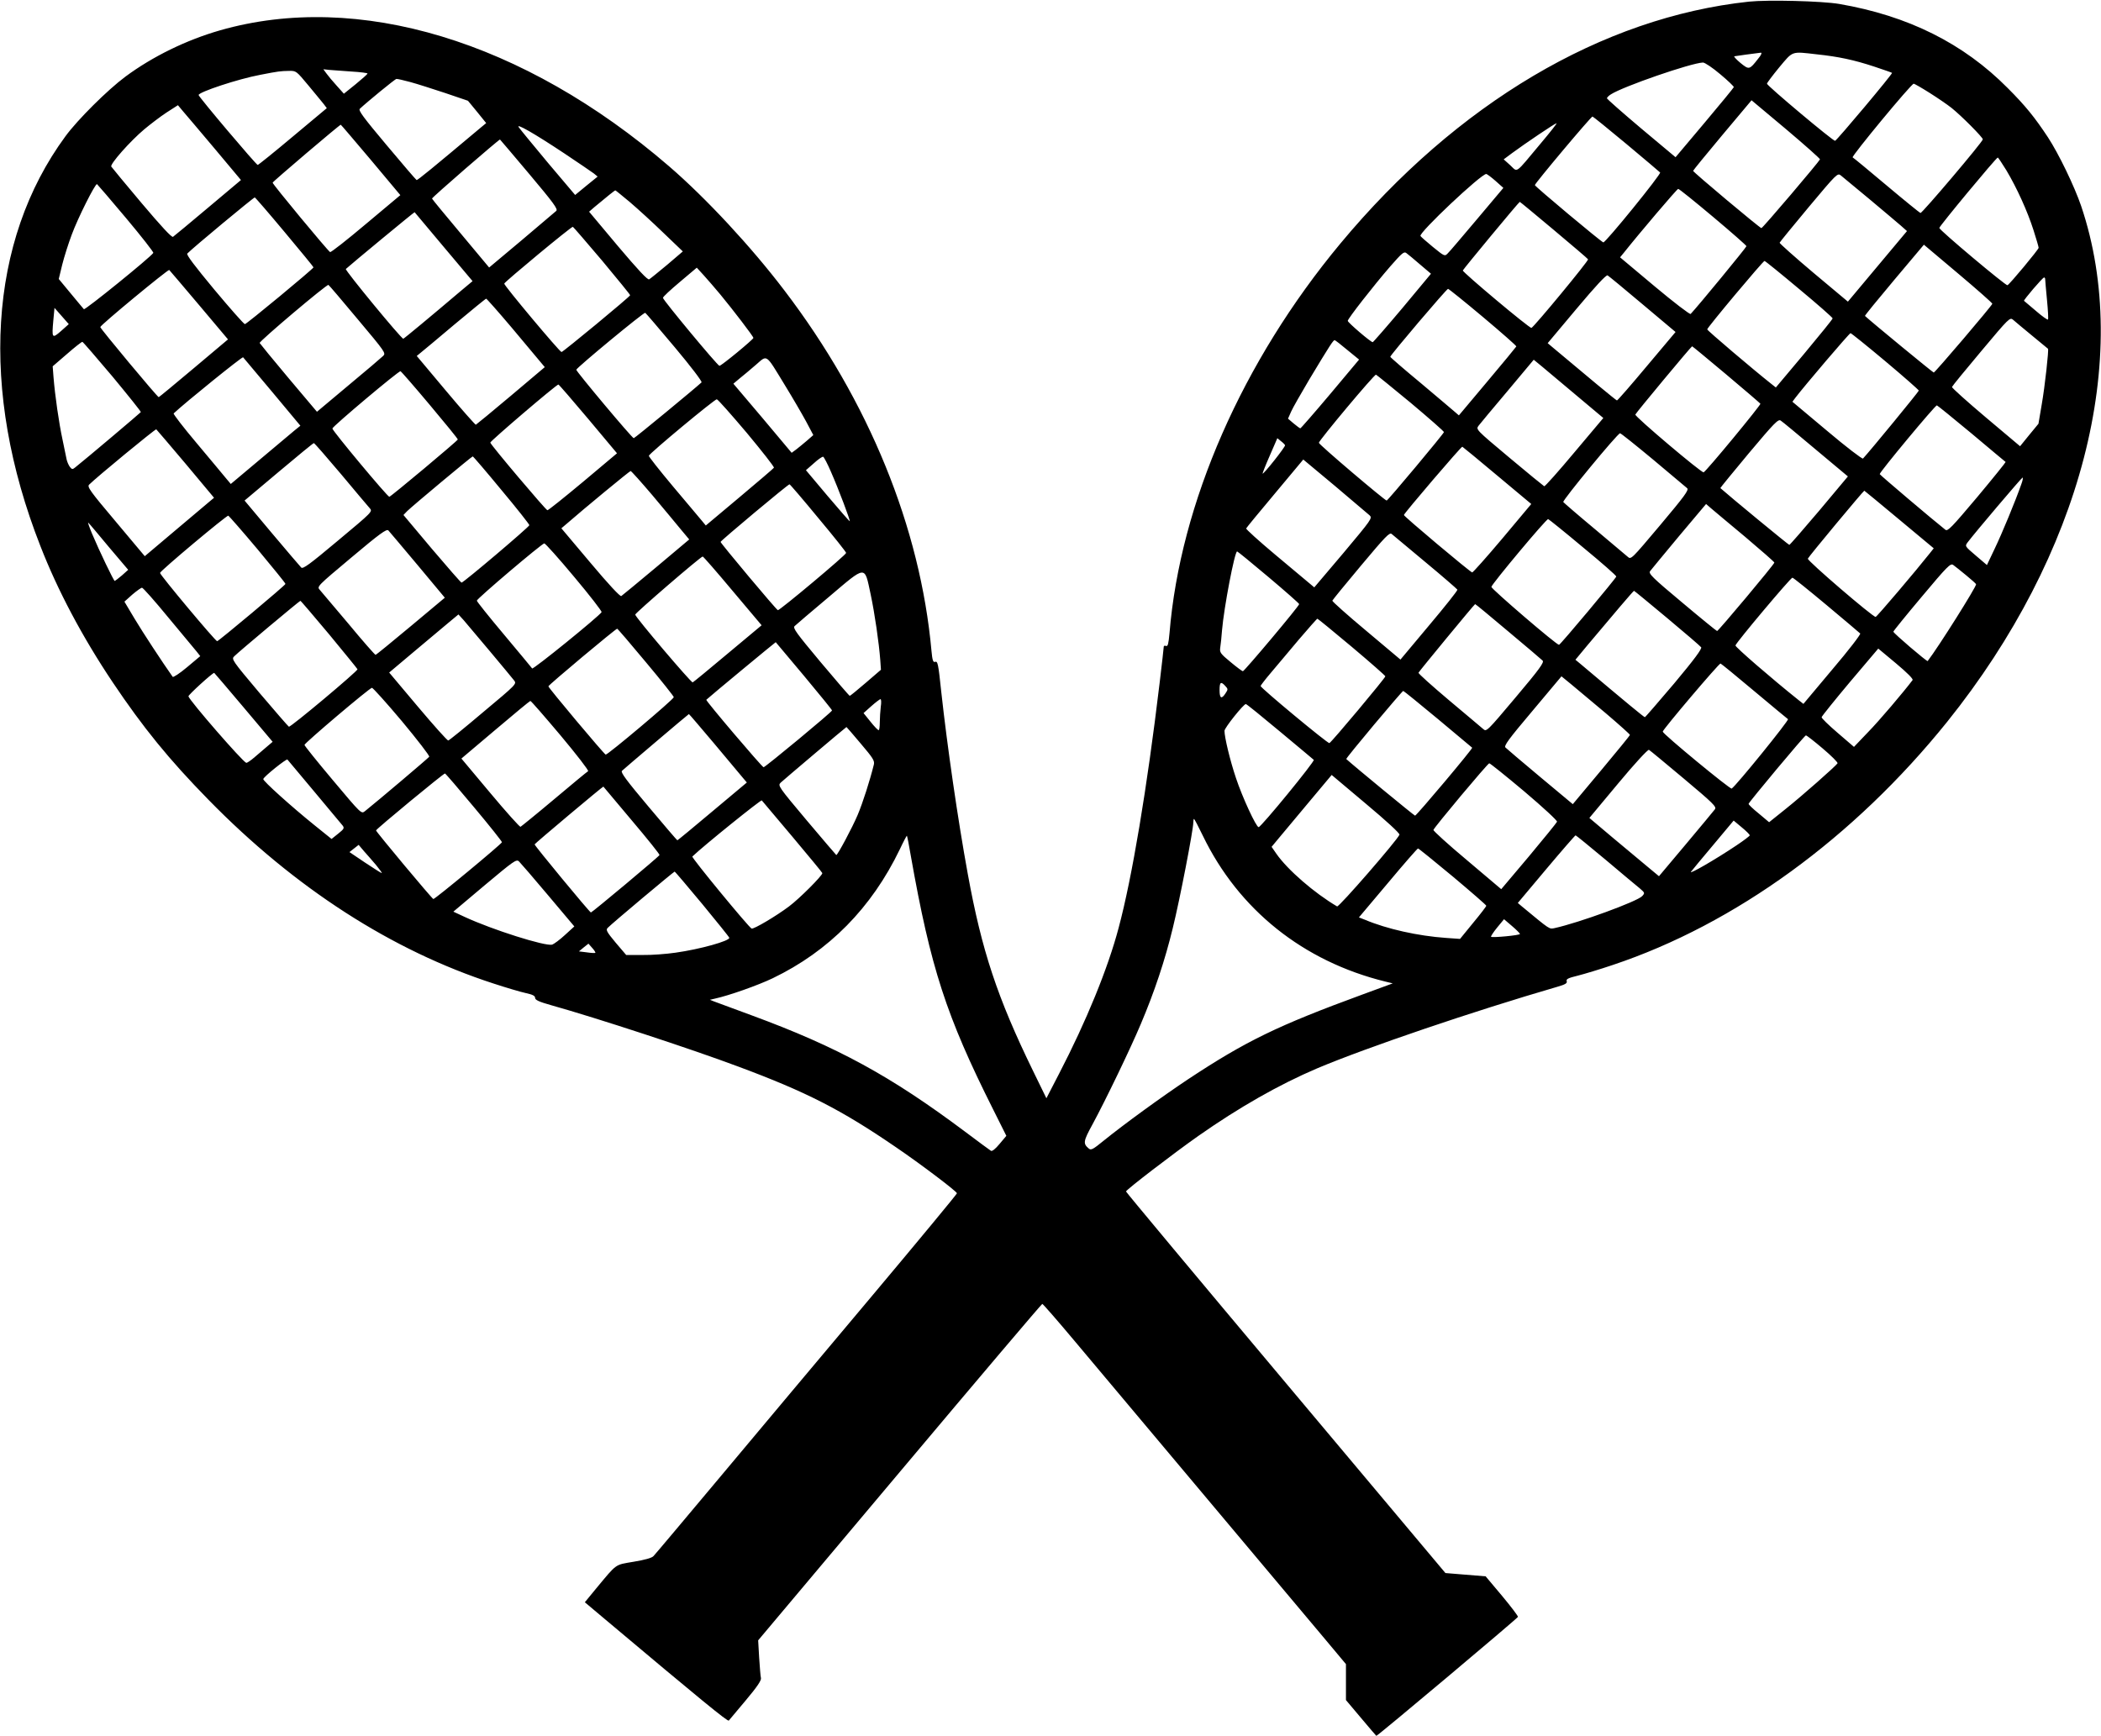 <?xml version="1.0" encoding="utf-8"?>
<svg xmlns="http://www.w3.org/2000/svg" version="1.0" width="1280pt" height="1058pt" viewBox="0 0 1280 1058" preserveAspectRatio="xMidYMid meet">

<g transform="translate(0,1058) scale(0.1,-0.1)" fill="#000000" stroke="none">
<path d="M10655 10570 c-895 -96 -1778 -619 -2489 -1474 -597 -718 -976 -1582&#xA;-1041 -2374 -6 -65 -10 -82 -21 -78 -8 3 -14 1 -14 -4 0 -5 -11 -104 -25 -220&#xA;-77 -645 -168 -1188 -250 -1494 -65 -246 -196 -567 -363 -889 l-77 -149 -81&#xA;166 c-218 447 -313 734 -398 1201 -61 334 -125 777 -161 1105 -19 180 -22 193&#xA;-39 187 -11 -4 -16 11 -21 66 -68 753 -382 1523 -896 2197 -202 266 -478 563&#xA;-703 757 -886 764 -1895 1069 -2736 828 -205 -59 -410 -159 -576 -282 -109&#xA;-81 -291 -262 -365 -363 -470 -639 -526 -1546 -153 -2497 105 -270 255 -553&#xA;439 -828 187 -279 345 -473 585 -718 526 -538 1117 -919 1737 -1120 76 -25&#xA;164 -51 196 -58 42 -9 57 -17 57 -29 0 -13 23 -24 98 -45 278 -78 852 -266&#xA;1140 -374 414 -154 627 -263 957 -489 149 -101 375 -272 375 -283 0 -5 -235&#xA;-289 -523 -632 -287 -342 -700 -833 -916 -1092 -217 -259 -401 -478 -410 -487&#xA;-10 -11 -53 -23 -120 -34 -117 -20 -100 -8 -229 -163 l-69 -84 126 -106 c579&#xA;-487 744 -622 751 -615 4 5 51 61 104 124 69 82 95 121 92 135 -3 11 -7 67&#xA;-11 125 l-6 105 862 1025 c474 564 865 1025 869 1025 4 0 92 -101 196 -225&#xA;160 -190 1100 -1309 1526 -1817 l128 -153 0 -109 0 -110 91 -108 c50 -59 92&#xA;-109 94 -110 3 -5 859 715 863 725 1 5 -42 62 -97 128 l-100 119 -123 10 -122&#xA;10 -973 1159 c-535 637 -973 1162 -973 1166 0 10 288 231 440 338 251 176 492&#xA;313 724 412 303 128 957 350 1463 497 49 14 62 22 58 34 -5 13 9 20 67 34 40&#xA;10 136 39 213 65 746 249 1470 776 2038 1482 818 1019 1129 2216 816 3143 -41&#xA;120 -136 317 -202 418 -80 121 -136 191 -245 300 -269 272 -607 441 -1027 513&#xA;-106 18 -435 26 -550 14z m56 -348 c-53 -68 -55 -68 -107 -26 -25 21 -42 39&#xA;-38 41 8 2 127 18 162 22 8 0 1 -16 -17 -37z m357 27 c133 -14 227 -34 351&#xA;-75 57 -19 106 -36 108 -38 5 -5 -335 -410 -347 -414 -10 -4 -415 336 -415&#xA;348 0 5 34 50 75 100 85 101 71 97 228 79z m-588 -121 c47 -39 84 -75 83 -79&#xA;-2 -5 -82 -103 -179 -218 l-176 -209 -209 175 c-115 97 -209 180 -209 184 0 5&#xA;11 16 24 24 74 48 487 191 561 194 11 0 58 -31 105 -71z m-8337 16 c53 -3 97&#xA;-9 96 -12 0 -4 -33 -33 -72 -65 l-72 -58 -43 48 c-24 26 -52 60 -63 75 l-19&#xA;26 37 -4 c21 -2 82 -6 136 -10z m-263 -86 c41 -49 83 -101 93 -113 l18 -24&#xA;-207 -173 c-113 -95 -210 -173 -214 -173 -9 0 -360 415 -360 426 0 18 241 98&#xA;375 123 112 22 124 23 175 24 45 1 45 0 120 -90z m620 22 c41 -11 137 -42 213&#xA;-67 l138 -47 56 -68 55 -68 -29 -24 c-299 -251 -389 -325 -395 -323 -3 1 -85&#xA;96 -182 212 -141 168 -174 212 -164 222 39 37 215 182 223 182 6 1 44 -8 85&#xA;-19z m9256 -66 c49 -31 109 -72 134 -92 60 -48 190 -179 190 -191 0 -15 -371&#xA;-452 -380 -449 -5 2 -98 77 -206 168 -108 91 -201 168 -207 171 -9 6 357 449&#xA;372 449 4 0 48 -25 97 -56z m-668 -405 c-6 -15 -349 -419 -357 -419 -9 0 -416&#xA;341 -416 349 0 3 80 101 178 218 l178 212 210 -176 c115 -97 208 -180 207&#xA;-184z m-9780 65 l160 -191 -201 -169 c-110 -93 -206 -172 -213 -177 -8 -5 -71&#xA;63 -191 205 -98 116 -181 217 -185 223 -9 15 116 156 202 228 36 30 96 76 134&#xA;101 l70 45 31 -37 c18 -20 104 -123 193 -228z m8599 30 c109 -91 202 -170 207&#xA;-175 9 -8 -333 -429 -346 -426 -13 3 -417 341 -417 349 -1 10 342 418 351 418&#xA;3 0 96 -75 205 -166z m-523 -1 c-158 -189 -136 -173 -183 -130 l-40 36 51 38&#xA;c80 59 262 182 271 182 5 1 -40 -56 -99 -126z m-7125 -97 l180 -215 -210 -176&#xA;c-115 -97 -213 -174 -218 -171 -16 10 -351 414 -350 423 0 6 408 353 415 353&#xA;2 0 83 -96 183 -214z m1181 38 c85 -57 165 -111 178 -121 l23 -19 -69 -56 -68&#xA;-56 -165 195 c-90 108 -170 205 -178 217 -22 29 91 -35 279 -160z m-215 -125&#xA;c148 -176 175 -213 164 -224 -8 -7 -103 -87 -211 -179 l-198 -166 -172 206&#xA;c-95 113 -174 209 -176 214 -2 6 402 356 414 360 1 0 81 -95 179 -211z m8998&#xA;24 c64 -107 129 -250 166 -366 17 -53 31 -101 31 -107 0 -10 -177 -223 -190&#xA;-228 -10 -4 -415 336 -415 349 0 11 346 428 356 429 3 0 26 -35 52 -77z m-833&#xA;-177 c85 -71 171 -144 192 -162 l36 -32 -180 -215 -180 -215 -209 175 c-115&#xA;97 -208 180 -207 184 2 5 82 103 178 218 170 203 175 208 195 192 11 -9 90&#xA;-74 175 -145z m-2278 111 l47 -42 -160 -190 c-88 -104 -168 -199 -179 -209&#xA;-18 -19 -20 -18 -90 39 -39 32 -73 62 -76 67 -12 19 370 379 401 378 5 -1 31&#xA;-20 57 -43z m-8344 -226 c94 -112 169 -208 166 -212 -16 -26 -416 -350 -423&#xA;-343 -4 5 -41 48 -81 97 l-72 87 21 87 c12 48 38 130 58 183 37 101 143 312&#xA;154 308 3 -2 83 -95 177 -207z m9668 8 c112 -94 204 -175 204 -179 0 -7 -297&#xA;-368 -340 -413 -4 -5 -103 71 -219 168 l-211 177 23 28 c92 116 324 389 331&#xA;389 5 1 100 -76 212 -170z m-6598 89 c47 -40 139 -124 204 -187 l118 -113 -96&#xA;-82 c-53 -44 -102 -84 -109 -88 -9 -6 -69 59 -190 202 l-176 210 31 27 c79 66&#xA;125 103 129 103 2 0 42 -33 89 -72z m-2104 -182 c97 -116 176 -212 176 -215&#xA;-1 -9 -408 -346 -418 -346 -6 0 -89 94 -186 210 -118 142 -172 213 -165 220&#xA;35 36 405 343 411 342 4 -1 86 -96 182 -211z m7732 13 c112 -94 206 -174 209&#xA;-179 5 -8 -329 -412 -345 -418 -11 -4 -421 340 -418 350 4 10 341 417 347 418&#xA;2 0 95 -77 207 -171z m-6763 -103 l176 -209 -73 -61 c-179 -152 -344 -289&#xA;-349 -290 -11 -2 -357 418 -350 425 28 26 417 348 419 346 1 -1 81 -96 177&#xA;-211z m966 -85 c94 -113 171 -207 170 -210 -1 -9 -409 -346 -418 -346 -11 0&#xA;-352 407 -349 417 5 13 410 349 418 346 4 -2 84 -95 179 -207z m8469 -262 c-6&#xA;-16 -349 -419 -357 -419 -5 0 -383 311 -419 345 -2 2 78 100 178 219 l181 215&#xA;210 -177 c115 -97 208 -179 207 -183z m-3486 239 l66 -56 -174 -209 c-96 -114&#xA;-178 -208 -181 -208 -12 0 -152 120 -152 130 0 13 156 213 260 333 71 81 83&#xA;91 97 80 10 -7 47 -38 84 -70z m2309 -149 c112 -93 204 -174 204 -179 0 -5&#xA;-78 -101 -173 -215 l-173 -206 -29 23 c-105 83 -389 324 -389 331 -1 10 340&#xA;417 349 417 4 0 99 -77 211 -171z m-6572 -34 c76 -92 201 -255 201 -264 0 -9&#xA;-196 -171 -207 -170 -11 0 -344 401 -344 414 -1 6 46 49 103 97 l103 87 43&#xA;-47 c23 -26 69 -78 101 -117z m-3176 -64 l176 -209 -209 -176 c-115 -97 -211&#xA;-176 -213 -176 -8 0 -357 419 -356 427 0 12 412 352 420 348 3 -3 85 -99 182&#xA;-214z m8794 5 l201 -169 -175 -208 c-96 -115 -178 -209 -182 -209 -5 0 -194&#xA;157 -390 322 l-32 27 177 211 c115 137 180 207 188 202 7 -4 103 -83 213 -176z&#xA;m2453 152 c0 -7 5 -63 11 -126 6 -62 9 -116 6 -119 -4 -3 -37 21 -74 53 -37&#xA;32 -70 59 -72 61 -5 3 113 142 122 142 4 1 7 -4 7 -11z m-10280 -244 c168&#xA;-200 172 -206 154 -223 -10 -10 -105 -91 -211 -179 l-192 -161 -173 205 c-95&#xA;113 -174 210 -176 214 -4 10 410 360 419 354 4 -2 84 -96 179 -210z m6855 14&#xA;c113 -95 204 -175 203 -179 -2 -4 -81 -100 -177 -214 l-173 -206 -22 19 c-11&#xA;10 -105 89 -208 176 -104 86 -188 159 -188 162 0 10 343 414 352 414 4 0 100&#xA;-77 213 -172z m-5917 -65 c82 -98 161 -192 175 -209 l26 -31 -206 -174 c-114&#xA;-96 -210 -175 -214 -177 -3 -1 -86 92 -183 208 l-177 211 23 19 c13 10 106 88&#xA;208 174 102 85 188 156 192 156 3 0 74 -80 156 -177z m-2746 -20 c-55 -48 -57&#xA;-45 -47 66 l7 75 44 -50 43 -49 -47 -42z m3738 -98 c99 -118 169 -210 164&#xA;-215 -41 -38 -407 -340 -413 -340 -10 0 -351 407 -350 417 1 12 412 352 420&#xA;347 4 -2 84 -96 179 -209z m8270 70 c52 -43 96 -79 97 -80 6 -3 -19 -231 -38&#xA;-339 l-20 -118 -56 -68 -56 -69 -209 176 c-115 97 -207 180 -206 185 2 6 82&#xA;104 178 218 171 204 175 208 195 191 11 -10 63 -53 115 -96z m-894 -156 c112&#xA;-94 204 -175 204 -179 0 -6 -297 -368 -340 -414 -5 -4 -103 71 -219 169 l-211&#xA;177 17 23 c58 76 329 394 337 395 4 0 100 -77 212 -171z m-3277 68 l71 -58&#xA;-176 -210 c-97 -115 -179 -209 -182 -209 -4 1 -22 14 -41 30 l-34 29 19 43&#xA;c10 23 60 110 109 193 130 216 149 245 157 242 4 -1 39 -28 77 -60z m-7524&#xA;-161 c96 -116 174 -213 173 -217 -3 -5 -340 -290 -401 -338 -15 -12 -19 -12&#xA;-32 5 -7 10 -16 30 -19 44 -3 14 -14 68 -25 121 -22 101 -46 269 -55 381 l-5&#xA;66 87 75 c48 42 90 75 94 74 4 -1 86 -96 183 -211z m9831 13 c112 -94 206&#xA;-175 209 -179 4 -7 -330 -412 -346 -418 -12 -5 -420 340 -416 352 4 11 340&#xA;415 346 416 2 0 95 -77 207 -171z m-8857 -108 l171 -205 -37 -30 c-21 -17&#xA;-116 -97 -212 -178 l-175 -147 -31 37 c-16 20 -96 115 -177 212 -81 96 -144&#xA;178 -140 181 76 71 418 347 423 342 4 -5 84 -100 178 -212z m3124 40 c46 -75&#xA;103 -173 128 -219 l44 -83 -40 -35 c-22 -19 -52 -43 -66 -54 l-26 -19 -177&#xA;211 -178 210 38 32 c21 17 66 54 99 83 72 62 57 72 178 -126z m4823 -62 l162&#xA;-136 -176 -209 c-96 -115 -179 -208 -184 -207 -4 2 -100 80 -213 175 -204 171&#xA;-204 171 -187 194 9 12 89 108 177 212 l159 190 50 -41 c28 -23 123 -103 212&#xA;-178z m-6987 -57 c94 -112 171 -206 170 -210 0 -7 -405 -346 -417 -349 -9 -3&#xA;-347 402 -347 416 0 12 405 353 415 349 5 -2 85 -94 179 -206z m5976 13 c112&#xA;-94 203 -174 202 -178 -4 -13 -341 -416 -349 -417 -11 0 -413 341 -413 352 0&#xA;14 338 418 348 415 4 -1 99 -79 212 -172z m-5011 -98 l175 -209 -207 -174&#xA;c-114 -95 -211 -173 -217 -173 -9 0 -343 395 -348 412 -2 8 405 356 415 354 4&#xA;-1 86 -96 182 -210z m966 -85 c93 -112 168 -207 165 -212 -2 -4 -97 -85 -210&#xA;-180 l-205 -172 -24 29 c-13 15 -91 109 -175 208 -83 99 -150 184 -148 188 5&#xA;16 402 346 414 344 7 -1 89 -94 183 -205z m7461 -3 c112 -94 206 -173 208&#xA;-174 1 -2 -77 -99 -174 -215 -155 -184 -179 -209 -193 -198 -75 59 -398 333&#xA;-400 339 -4 9 337 419 348 419 3 0 98 -77 211 -171z m-949 -98 l196 -164 -175&#xA;-209 c-97 -114 -178 -208 -182 -208 -5 0 -363 295 -420 346 -1 1 77 97 174&#xA;213 157 187 179 209 194 198 10 -6 106 -86 213 -176z m-9931 -87 l173 -207&#xA;-31 -26 c-17 -14 -112 -94 -211 -178 l-180 -152 -177 211 c-158 187 -175 212&#xA;-162 225 45 45 403 340 409 337 3 -3 84 -97 179 -210z m8941 25 c106 -89 199&#xA;-167 207 -174 11 -11 -16 -48 -164 -224 -178 -211 -178 -212 -199 -193 -12 10&#xA;-103 87 -203 171 -101 84 -185 157 -189 162 -6 10 331 419 346 419 5 0 96 -73&#xA;202 -161z m-2243 88 c3 -9 -131 -178 -137 -173 -1 2 18 51 44 110 l46 106 22&#xA;-18 c12 -9 24 -21 25 -25z m-5753 -174 c86 -104 166 -197 176 -209 19 -21 19&#xA;-21 -193 -198 -174 -146 -214 -175 -224 -164 -7 7 -88 102 -179 210 l-166 198&#xA;208 175 c114 96 210 175 214 175 4 0 77 -84 164 -187z m7046 -11 l207 -173&#xA;-176 -210 c-97 -115 -180 -208 -184 -207 -17 6 -418 343 -416 350 4 14 350&#xA;419 356 416 4 -2 100 -81 213 -176z m-6067 -88 c94 -112 170 -209 170 -214 0&#xA;-10 -401 -350 -413 -350 -4 0 -85 93 -181 206 l-173 206 23 24 c35 34 393 333&#xA;399 333 3 0 82 -92 175 -205z m2008 110 c47 -107 118 -296 114 -300 -1 -2 -62&#xA;68 -135 154 l-132 157 48 42 c26 24 51 41 57 40 5 -2 27 -44 48 -93z m3281&#xA;-264 c18 -17 12 -25 -159 -229 l-178 -210 -31 26 c-17 14 -111 93 -209 175&#xA;-98 82 -177 154 -175 158 2 5 81 101 176 214 l172 206 193 -161 c105 -89 200&#xA;-169 211 -179z m-4370 123 c68 -82 147 -175 174 -209 l51 -61 -201 -169 c-111&#xA;-93 -207 -172 -213 -176 -7 -4 -79 73 -188 203 l-177 210 33 28 c103 90 383&#xA;321 389 321 4 0 63 -66 132 -147z m8341 68 c-35 -101 -120 -306 -163 -395&#xA;l-47 -99 -68 58 c-67 57 -67 57 -49 81 46 61 328 393 334 394 4 0 1 -18 -7&#xA;-39z m-7330 -207 c94 -112 170 -208 170 -213 0 -12 -406 -352 -416 -349 -11 4&#xA;-349 408 -349 416 1 8 412 352 420 351 3 0 82 -92 175 -205z m6586 -10 l210&#xA;-175 -23 -29 c-83 -105 -324 -389 -331 -389 -16 -2 -418 343 -413 355 4 12&#xA;338 413 344 414 1 0 97 -79 213 -176z m-938 -106 c97 -82 177 -152 177 -156 0&#xA;-10 -341 -417 -349 -417 -3 0 -99 78 -213 174 -182 152 -206 176 -195 191 7 9&#xA;86 105 176 213 l165 196 30 -26 c17 -15 111 -93 209 -175z m-9063 -76 c93&#xA;-112 170 -206 169 -210 0 -8 -404 -346 -416 -349 -9 -2 -348 403 -348 416 0&#xA;12 406 352 416 349 4 -2 85 -94 179 -206z m8074 13 c113 -93 204 -173 203&#xA;-178 -3 -12 -341 -416 -349 -416 -14 -2 -413 341 -412 353 2 17 336 417 346&#xA;413 4 -1 100 -78 212 -172z m-8980 1 l117 -138 -38 -34 c-21 -18 -41 -33 -44&#xA;-34 -6 0 -94 183 -139 290 -17 41 -27 71 -22 65 6 -5 62 -72 126 -149z m1880&#xA;-109 l166 -199 -208 -174 c-114 -95 -210 -174 -214 -174 -4 0 -78 84 -164 188&#xA;-87 103 -166 196 -176 208 -18 20 -16 22 194 198 171 144 214 175 224 164 6&#xA;-7 87 -102 178 -211z m6141 17 c105 -87 192 -163 194 -167 2 -5 -76 -103 -172&#xA;-217 l-175 -209 -208 175 c-115 96 -208 179 -207 184 2 5 80 101 175 214 150&#xA;179 174 204 187 192 9 -7 102 -85 206 -172z m-5187 -89 c95 -113 170 -210 167&#xA;-215 -16 -26 -418 -352 -423 -343 -4 5 -81 99 -172 207 -91 108 -165 201 -165&#xA;206 0 12 396 348 411 349 5 1 88 -91 182 -204z m4231 -2 c102 -86 186 -160&#xA;186 -164 0 -12 -334 -409 -343 -409 -4 0 -38 25 -75 56 -62 51 -67 59 -63 87&#xA;3 18 8 66 11 107 12 140 77 480 92 480 3 0 89 -70 192 -157z m-3266 -83 l177&#xA;-210 -206 -172 c-113 -95 -209 -174 -214 -176 -9 -3 -349 397 -350 413 -1 9&#xA;398 353 411 354 3 1 85 -93 182 -209z m7515 95 c33 -27 61 -52 61 -55 2 -15&#xA;-229 -382 -295 -468 -4 -5 -209 170 -209 179 0 4 78 100 173 213 155 185 175&#xA;205 191 194 10 -7 45 -35 79 -63z m-6674 -115 c25 -117 51 -297 59 -403 l4&#xA;-58 -93 -80 c-50 -43 -94 -79 -97 -79 -3 0 -83 93 -178 206 -147 176 -170 207&#xA;-158 219 8 8 102 88 209 178 230 195 216 194 254 17z m5823 -66 c109 -91 202&#xA;-170 206 -174 5 -4 -71 -103 -169 -218 l-177 -211 -28 22 c-169 135 -388 325&#xA;-386 334 3 17 336 413 347 413 5 0 98 -75 207 -166z m-10102 -76 c83 -99 160&#xA;-193 173 -208 l22 -28 -81 -68 c-44 -37 -84 -63 -87 -58 -61 86 -183 272 -232&#xA;354 l-62 104 48 43 c27 23 54 42 59 42 6 0 78 -81 160 -181z m9132 -4 c109&#xA;-91 202 -171 207 -178 6 -9 -41 -73 -164 -220 -96 -113 -176 -206 -179 -206&#xA;-5 0 -112 88 -394 326 l-29 24 73 88 c157 187 280 332 284 332 2 0 93 -75 202&#xA;-166z m-8152 -99 c93 -113 171 -208 173 -213 3 -10 -407 -354 -418 -350 -4 2&#xA;-85 95 -180 207 -166 197 -171 205 -153 222 30 30 398 338 403 338 3 0 81 -92&#xA;175 -204z m7182 19 c109 -91 204 -172 211 -179 11 -10 -17 -50 -164 -224 -176&#xA;-209 -178 -211 -198 -193 -12 10 -106 90 -209 176 -103 87 -187 162 -185 167&#xA;3 8 340 417 345 418 2 1 92 -74 200 -165z m-6201 -124 c71 -85 137 -164 146&#xA;-176 17 -21 14 -24 -187 -192 -112 -95 -208 -173 -214 -174 -5 -2 -88 91 -185&#xA;206 l-175 208 152 128 c84 70 179 150 211 177 l59 49 32 -35 c17 -20 90 -106&#xA;161 -191z m5249 29 c113 -95 205 -176 205 -180 0 -10 -328 -402 -341 -407 -9&#xA;-4 -419 336 -419 348 0 3 28 40 63 81 34 41 111 131 170 202 60 70 110 127&#xA;113 127 3 0 97 -77 209 -171z m-4300 -94 c94 -112 170 -208 170 -213 0 -13&#xA;-405 -354 -415 -350 -11 4 -350 408 -349 416 0 8 411 352 419 351 3 0 82 -92&#xA;175 -204z m964 -84 c94 -113 171 -207 170 -210 0 -9 -407 -346 -417 -346 -9 0&#xA;-354 406 -349 411 23 22 422 352 423 351 1 -1 79 -94 173 -206z m6753 -25&#xA;c-51 -68 -204 -249 -272 -318 l-85 -89 -100 86 c-55 47 -99 90 -97 95 1 6 79&#xA;103 173 215 l172 203 108 -90 c69 -58 106 -95 101 -102z m-966 -66 c108 -91&#xA;202 -168 207 -172 9 -5 -316 -406 -343 -423 -9 -6 -420 333 -420 347 0 13 344&#xA;418 352 415 4 -1 96 -76 204 -167z m-9202 -100 l177 -210 -33 -28 c-18 -15&#xA;-52 -44 -76 -65 -24 -21 -48 -37 -52 -35 -24 9 -343 376 -352 405 -2 8 146&#xA;143 157 143 1 0 82 -95 179 -210z m8299 -36 c81 -69 147 -128 147 -132 0 -4&#xA;-79 -100 -174 -214 l-174 -208 -199 166 c-109 91 -204 172 -211 179 -11 10 17&#xA;49 164 223 l177 211 61 -50 c34 -28 127 -107 209 -175z m-2318 166 c17 -18 17&#xA;-21 1 -45 -24 -37 -36 -31 -36 20 0 49 8 55 35 25z m-5016 -215 c94 -113 169&#xA;-210 166 -216 -5 -8 -312 -268 -392 -332 -22 -17 -22 -17 -195 189 -95 113&#xA;-173 210 -173 215 0 11 396 347 411 348 5 1 88 -91 183 -204z m6311 14 c113&#xA;-94 207 -173 209 -175 5 -5 -339 -414 -348 -414 -5 0 -372 302 -419 345 -5 4&#xA;340 415 347 415 3 0 98 -77 211 -171z m-3394 75 c-3 -26 -6 -69 -6 -95 0 -27&#xA;-3 -49 -7 -48 -5 0 -27 23 -50 52 l-42 52 47 42 c26 23 51 42 56 43 5 0 6 -21&#xA;2 -46z m-1951 -175 c97 -116 173 -214 168 -218 -6 -3 -99 -80 -207 -171 -108&#xA;-91 -201 -166 -205 -168 -5 -1 -88 91 -184 206 l-176 210 207 175 c114 97 210&#xA;176 213 176 4 1 86 -94 184 -210z m4381 25 c110 -91 203 -170 208 -174 8 -8&#xA;-321 -410 -336 -410 -15 0 -100 184 -138 299 -37 110 -70 249 -70 288 0 18&#xA;116 163 130 163 5 0 97 -75 206 -166z m-3448 -71 c82 -98 161 -192 175 -209&#xA;l27 -32 -210 -176 c-115 -97 -211 -176 -213 -176 -3 0 -82 93 -177 206 -133&#xA;158 -170 208 -161 217 11 11 404 345 408 346 1 1 69 -79 151 -176z m896 -4&#xA;c74 -87 85 -104 80 -127 -24 -97 -67 -232 -99 -308 -33 -78 -122 -244 -130&#xA;-244 -1 0 -82 95 -180 211 -173 206 -177 212 -159 230 18 17 397 338 401 339&#xA;1 0 40 -45 87 -101z m5861 -30 c52 -44 93 -85 90 -90 -12 -18 -217 -199 -316&#xA;-278 l-101 -81 -63 53 c-35 28 -63 55 -62 59 3 12 341 417 349 417 4 1 50 -35&#xA;103 -80z m-847 -183 c180 -151 201 -172 190 -187 -7 -10 -87 -105 -177 -213&#xA;l-164 -195 -71 59 c-39 32 -134 112 -212 177 l-141 119 176 211 c98 118 181&#xA;208 187 204 6 -3 101 -82 212 -175z m-8342 -81 c87 -105 165 -197 172 -206 11&#xA;-15 7 -21 -28 -49 l-40 -32 -108 87 c-135 109 -311 267 -308 278 3 15 141 125&#xA;147 119 3 -4 78 -93 165 -197z m7370 3 c119 -101 202 -178 200 -185 -3 -7 -80&#xA;-102 -172 -212 l-168 -199 -208 176 c-115 96 -207 180 -205 185 5 17 331 406&#xA;340 406 4 1 100 -76 213 -171z m-6397 -98 c94 -112 170 -208 169 -212 -5 -13&#xA;-410 -349 -418 -346 -10 4 -350 411 -349 418 1 9 414 350 420 347 4 -1 84 -94&#xA;178 -207z m5637 -166 c-12 -32 -369 -443 -380 -437 -138 81 -302 223 -370 321&#xA;l-29 42 44 53 c24 29 107 128 183 219 l139 166 209 -176 c122 -102 207 -180&#xA;204 -188z m-4677 87 c95 -112 171 -207 169 -211 -4 -10 -411 -350 -418 -350&#xA;-8 1 -345 409 -343 415 3 7 417 355 419 352 1 -1 79 -94 173 -206z m980 -101&#xA;c99 -118 181 -217 181 -220 0 -16 -139 -155 -203 -203 -77 -58 -215 -140 -228&#xA;-135 -16 6 -368 433 -361 439 77 73 418 347 423 342 4 -5 89 -105 188 -223z&#xA;m2499 8 c218 -451 612 -766 1112 -889 l45 -11 -185 -68 c-515 -189 -709 -283&#xA;-1060 -515 -161 -107 -392 -275 -518 -377 -61 -50 -75 -58 -88 -47 -37 31 -35&#xA;44 23 150 77 142 229 457 293 609 84 198 148 391 195 585 43 174 125 599 125&#xA;643 0 12 2 22 4 22 3 0 27 -46 54 -102z m3332 2 c0 -4 -37 -32 -82 -62 -130&#xA;-87 -290 -179 -276 -160 7 10 69 84 137 165 l123 147 49 -41 c27 -22 49 -44&#xA;49 -49z m-5111 -125 c121 -683 215 -974 502 -1546 l80 -160 -42 -50 c-25 -30&#xA;-45 -46 -52 -41 -7 4 -77 56 -157 116 -454 340 -776 516 -1300 709 -113 42&#xA;-216 80 -230 85 l-25 10 30 7 c87 19 262 81 352 124 343 165 603 429 775 786&#xA;22 47 42 84 43 83 2 -2 13 -57 24 -123z m4232 -23 c96 -81 190 -160 209 -175&#xA;31 -27 32 -28 15 -47 -30 -33 -387 -163 -533 -195 -34 -7 -25 -13 -199 131&#xA;l-26 22 173 206 c95 113 176 206 179 206 3 0 85 -67 182 -148z m-7489 -34 c22&#xA;-27 37 -48 34 -48 -4 0 -49 29 -102 64 l-95 64 28 22 28 22 33 -39 c19 -21 52&#xA;-59 74 -85z m6559 -69 c112 -94 204 -174 204 -178 0 -4 -36 -51 -80 -104 l-80&#xA;-98 -85 6 c-171 12 -360 54 -495 111 l-36 14 177 210 c97 116 179 210 183 210&#xA;4 0 99 -77 212 -171z m-5512 -114 l160 -190 -57 -52 c-31 -29 -67 -55 -78 -59&#xA;-43 -11 -365 91 -533 169 l-69 32 191 161 c179 150 193 160 209 145 9 -9 89&#xA;-101 177 -206z m939 -53 c89 -108 164 -201 165 -206 4 -19 -178 -70 -328 -91&#xA;-55 -8 -145 -15 -200 -14 l-100 0 -64 75 c-55 66 -61 78 -49 90 27 28 403 343&#xA;408 343 3 0 78 -89 168 -197z m4982 -183 c0 -8 -168 -24 -176 -17 -2 3 14 28&#xA;37 56 l42 51 48 -41 c27 -23 49 -45 49 -49z m-5633 -115 c-2 -2 -25 -1 -52 3&#xA;l-48 6 29 24 29 23 23 -26 c13 -14 21 -28 19 -30z"/>
</g>
</svg>